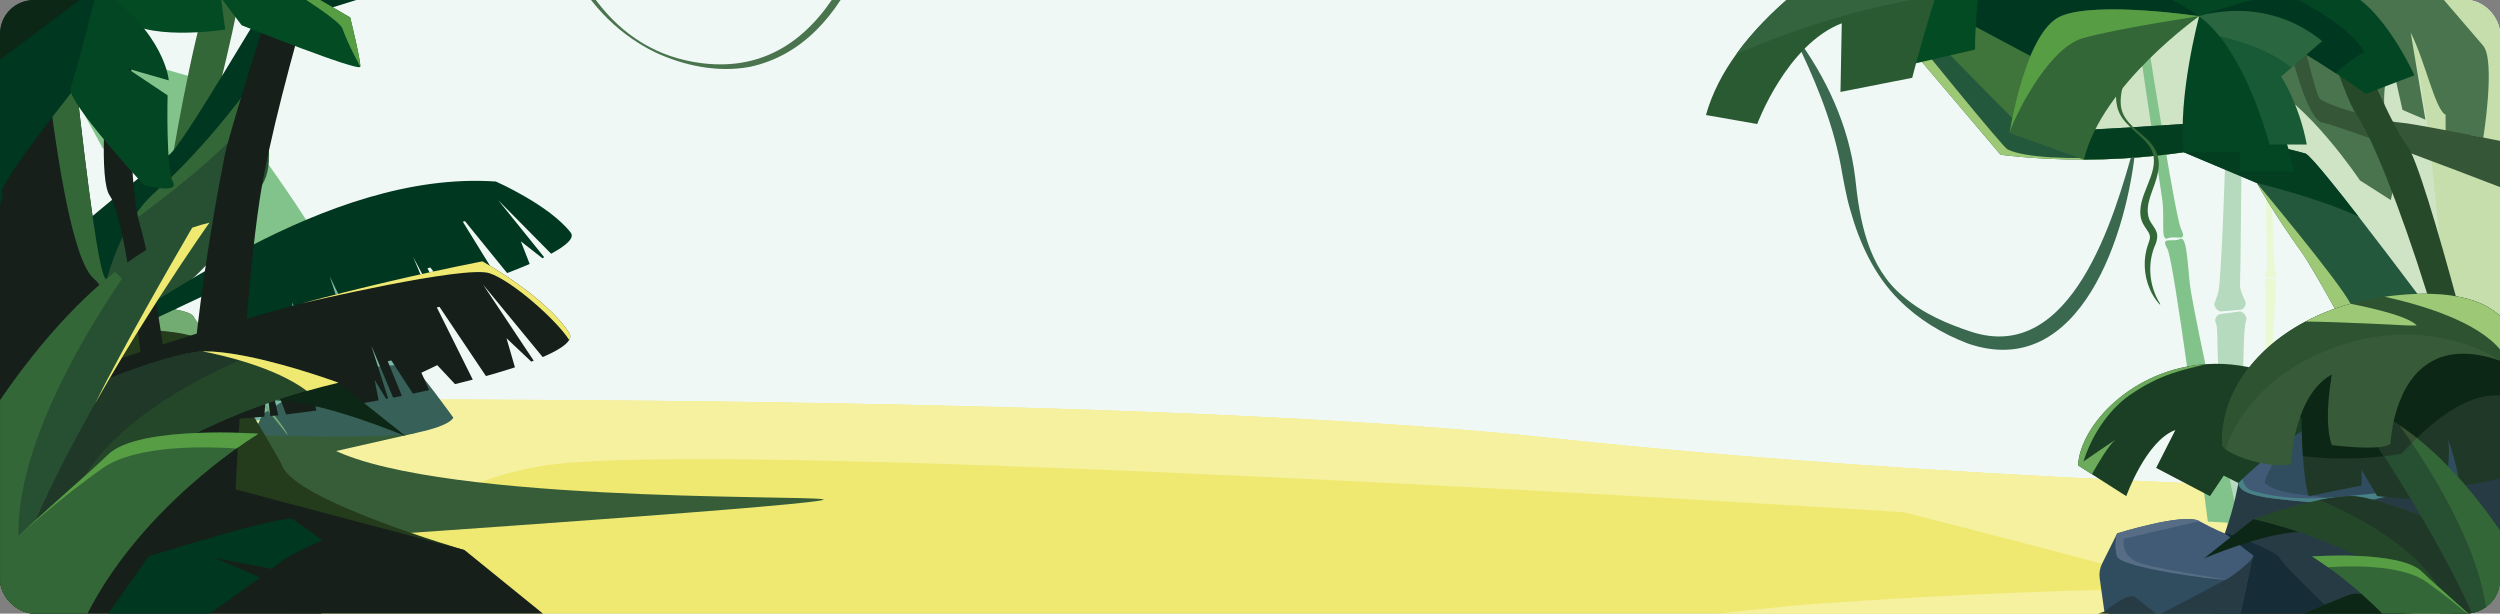 <?xml version="1.0" encoding="UTF-8"?> <svg xmlns="http://www.w3.org/2000/svg" width="1039" height="255" viewBox="0 0 1039 255" fill="none"><rect x="0" y="0" width="1039" height="255" fill="#808080" stroke="none"/><g clip-path="url(#clip0_82_523)"><rect width="1039" height="255" rx="14" fill="#F0F8F6"></rect><path d="M1039 205.856V339.85H-1V166.958C56.032 166.193 454.195 161.678 643.968 181.982C809.88 199.736 980.37 203.094 1039 205.856Z" fill="#EFE972"></path><path d="M1039 205.856V282.546C1035.52 281.678 1032.02 280.609 1028.5 279.329C968.881 257.625 791.025 212.856 791.025 212.856C791.025 212.856 295.416 181.261 224.653 193.74C131.058 210.246 170.356 281.141 -1 269.801V166.958C29.469 166.551 157.302 165.07 298.71 166.876C421.988 168.455 555.579 172.525 643.968 181.982C653.783 183.035 663.614 184.033 673.435 184.983C720.576 189.557 767.533 193.029 811.635 195.726C819.836 196.231 827.934 196.703 835.918 197.153C927.325 202.302 1003.57 204.185 1039 205.856Z" fill="#F6F19F"></path><path d="M1039 260.078V339.85H275.131C272.2 318.325 292.22 299.394 292.22 299.394L746.31 251.597C746.31 251.597 910.051 238.531 994.757 248.358C1015.32 250.745 1031.23 254.484 1039 260.078Z" fill="#F6F19F"></path><path d="M1039 260.077V339.849H713.177C714.85 338.715 716.464 337.554 717.959 336.382C728.63 328.015 733.348 319.019 710.956 315.856C686.315 312.373 617.729 326.474 550.72 339.849H377.121C379.402 333.778 384.629 328.791 384.629 328.791L731.404 265.59C731.404 265.59 889.489 252.329 994.756 248.357C1015.32 250.745 1031.23 254.483 1039 260.077Z" fill="#365D37"></path><path d="M371.995 -79.981C369.593 -41.114 355.71 18.543 311.475 27.817C298.298 30.23 284.488 27.375 272.437 21.823C270.509 20.888 268.648 19.879 266.847 18.805C266.492 18.597 266.14 18.383 265.792 18.168C250.619 8.791 240.052 -5.279 233.045 -21.394C225.123 -39.591 221.742 -60.391 221.387 -79.99H222.385C224.032 -61.066 227.812 -40.019 235.514 -21.647C242.339 -5.375 252.241 8.803 266.463 17.556C266.786 17.755 267.116 17.953 267.445 18.145C274.446 22.275 282.47 25.107 291.665 26.26C348.059 33.296 365.599 -36.498 371.71 -80L371.994 -79.981H371.995Z" fill="#49744E"></path><path d="M86.61 33.942L16.863 13.996L42.603 61.447C42.603 61.447 77.846 86.852 96.446 99.759C97.671 87.041 98.78 68.229 98.78 70.51C98.78 72.98 102.032 94.089 103.693 104.714C105.428 105.869 106.664 106.654 107.253 106.959C114.62 110.771 129.32 127.024 129.32 127.024L135.407 106.05C131.007 93.18 86.61 33.942 86.61 33.942Z" fill="#82C38B"></path><path d="M160.657 -80C157.142 -66.09 150.512 -40.719 148.859 -40.582C146.581 -40.396 99.321 -10.713 99.075 -1.166C98.832 8.381 83.416 66.71 83.416 66.71L72.251 62.27C72.251 62.27 83.551 -4.191 90.702 -11.085C97.85 -17.976 146.729 -47.941 146.729 -47.941L156.653 -80H160.657Z" fill="#346737"></path><path d="M173.718 179.729L173.189 179.849L112.475 193.616L107.626 175.383L173.718 179.729Z" fill="#365D37"></path><path d="M153.453 222.641C153.453 222.641 349.724 209.308 342.096 207.503C334.469 205.699 173.192 209.14 134.147 184.5C95.102 159.859 93.389 209.817 93.389 209.817L153.453 222.641Z" fill="#365D37"></path><path d="M171.365 169.309L98.621 175.383L93.27 163.728L84.632 144.916C84.632 144.916 116.221 103.101 125.611 104.963C134.867 106.798 146.556 104.495 149.617 111.844C149.662 111.947 149.703 112.052 149.742 112.161C152.598 119.898 171.365 169.309 171.365 169.309Z" fill="#7BBAA4"></path><path d="M149.617 111.844C142.561 111.194 125.125 110.21 121.031 115.862C115.866 122.99 100.383 165.811 100.383 165.811C100.383 165.811 97.553 165.061 93.27 163.728L84.632 144.916C84.632 144.916 116.221 103.101 125.611 104.963C134.867 106.798 146.556 104.495 149.617 111.844Z" fill="#5AA98E"></path><path d="M109.182 172.036C112.074 170.123 135.836 155.134 135.836 155.134C135.836 155.134 168.425 150.108 171.364 152.045C174.304 153.982 188.384 173.544 188.384 173.544C188.384 173.544 187.798 176.68 173.717 179.73C159.637 182.78 105.076 180.866 105.076 180.866L109.182 172.036Z" fill="#376058"></path><path d="M126.196 214.677C20.006 180.84 15.751 195.019 17.293 175.383C18.527 159.656 31.749 137.544 36.965 129.359C38.264 127.321 39.066 126.149 39.066 126.149C39.066 126.149 77.304 126.581 80.336 131.467C83.368 136.353 115.842 189.776 117.302 193.617C122.851 208.226 193.077 228.619 193.077 228.619C193.077 228.619 181.083 232.166 126.196 214.677Z" fill="#243B1C"></path><path d="M273.571 -80L246.981 -57.475L241.585 -52.903L197.184 -15.295L121.606 8.236C121.606 8.236 119.62 11.565 116.569 16.809C116.569 16.809 116.569 16.813 116.566 16.816C116.547 16.845 116.531 16.877 116.515 16.906C114.142 20.981 111.139 26.196 107.928 31.905C107.928 31.909 107.924 31.912 107.921 31.915C97.086 51.166 83.88 75.998 84.632 81.428C85.895 90.565 54.034 134.001 54.034 134.001L44.439 125.883L20.005 105.206C20.005 105.206 64.595 67.591 70.025 64.529C75.459 61.463 110.355 0.596 115.05 -5.45C119.742 -11.498 190.145 -25.848 198.358 -26.796C202.077 -27.225 222.044 -44.029 242.218 -61.089C243.933 -62.537 245.647 -63.988 247.355 -65.433C253.39 -70.533 259.319 -75.534 264.712 -80L273.571 -80Z" fill="#003720"></path><path d="M84.632 81.428C85.895 90.565 54.034 134.001 54.034 134.001L44.439 125.883C44.369 124.518 44.35 123.717 44.35 123.717C44.35 123.717 74.036 102.56 78.264 89.63C82.489 76.703 78.107 77.558 88.06 63.773C93.58 56.129 101.745 42.523 107.921 31.915C97.086 51.166 83.88 75.998 84.632 81.428Z" fill="#73AC73"></path><path d="M119.592 180.868C119.592 180.868 92.167 146.057 82.857 140.87C73.547 135.686 39.066 136.849 39.066 136.849C37.359 135.084 36.786 132.447 36.965 129.359C38.264 127.321 39.066 126.149 39.066 126.149C39.066 126.149 77.305 126.581 80.337 131.467C83.368 136.353 119.032 176.796 119.592 180.868Z" fill="#73AC73"></path><path d="M111.718 67.354C111.494 70.301 110.912 72.983 109.831 75.148C103.616 87.595 79.633 130.441 40.442 136.419C40.442 136.419 42.441 111.901 54.22 92.522C57.143 87.71 60.67 83.219 64.918 79.496C86.282 60.77 105.798 33.321 105.798 33.321C105.798 33.321 112.786 53.363 111.718 67.354Z" fill="#274F32"></path><path d="M237.192 96.676C228.285 85.19 206.086 75.442 206.086 75.442C135.044 70.51 61.328 129.749 34.301 143.634C25.553 148.128 42.173 142.911 42.173 142.911L88.649 121.047C88.916 120.936 90.877 124.502 91.133 124.366C91.189 124.336 92.572 125.642 100.838 134.314C103.407 137.007 111.505 137.357 122.566 136.13L121.379 125.649L125.825 135.735C129.718 135.224 133.917 134.544 138.325 133.724L138.052 122.991L140.292 133.352C141.155 133.186 142.026 133.014 142.903 132.838L136.991 114.766L145.501 132.306C148.744 131.629 152.066 130.89 155.431 130.099L154.014 125.189L156.583 124.226L159.024 129.239C164.581 127.885 170.225 126.401 175.807 124.833L173.87 118.122L178.292 124.128C178.641 123.929 178.528 123.993 178.876 123.795L171.688 106.773L180.563 123.472C181.516 123.195 182.466 122.915 183.412 122.633L177.656 111.521L178.846 111.176L187.007 121.546C188.791 120.999 190.557 120.447 192.302 119.889L189.199 114.341L194.246 111.343L200.731 117.1C202.7 116.425 204.623 115.747 206.493 115.07L192.348 92.153L193.231 91.898L210.764 113.488C214.125 112.213 217.27 110.946 220.14 109.705L216.454 100.284L225.405 107.304C225.67 107.176 225.93 107.049 226.187 106.923L207.034 83.166L229.05 105.446C235.571 101.916 238.855 98.825 237.194 96.682L237.192 96.676Z" fill="#003720"></path><path d="M111.718 67.354C109.773 56 105.075 45.847 105.075 45.847C99.795 59.953 54.22 92.528 54.22 92.528V92.522C57.143 87.71 60.671 83.219 64.918 79.496C86.282 60.77 105.798 33.321 105.798 33.321C105.798 33.321 112.786 53.363 111.718 67.354Z" fill="#346737"></path><path d="M146.786 -68.604C147.464 -61.111 115.38 33.799 107.921 82.956C102.676 117.537 99.19 177.248 97.585 209.621C96.906 223.269 96.564 232.057 96.564 232.057L77.973 232.166C77.973 232.166 77.337 225.483 77.269 212.594C77.145 186.817 79.297 136.224 93.388 64.622C96.046 51.124 129.58 -52.515 138.503 -80H156.688C151.99 -77.242 146.39 -73 146.786 -68.604Z" fill="#161F1A"></path><path d="M239.183 265.999H0V171.878C18.809 171.554 72.888 171.657 76.566 183.456L92.755 202.054L193.078 228.619L239.183 265.999Z" fill="#161F1A"></path><path d="M155.943 266H0V198.117C28.365 209.045 104.832 239.474 155.943 266Z" fill="#161F1A"></path><path d="M76.3 217.688L66.501 222.715C66.501 222.715 66.22 219.492 65.711 214.013C63.005 185.023 53.839 92.885 45.607 81.268C36.975 69.091 53.318 -51.65 57.3 -80H60.597C58.313 -52.371 49.403 63.539 58.144 93.413C66.696 122.644 73.966 193.503 75.834 212.78C76.137 215.916 76.3 217.688 76.3 217.688Z" fill="#161F1A"></path><path d="M46.406 189.832C46.406 189.832 45.105 192.225 42.815 195.874C35.404 207.68 17.625 232.624 0 232.159V-80H20.075C24.371 -34.097 38.609 113.821 44.059 115.938C50.513 118.447 46.381 183.469 46.406 189.832Z" fill="#161F1A"></path><path d="M46.406 189.832C46.406 189.832 45.105 192.225 42.815 195.874C47.456 164.215 50.231 125.162 39.066 115.862C22.682 102.214 12.643 -34.732 9.755 -80H20.075C24.371 -34.097 38.609 113.821 44.059 115.939C50.513 118.447 46.381 183.469 46.406 189.832Z" fill="#346737"></path><path d="M133.939 224.522C133.939 224.522 119.64 230.541 115.367 234.575C115.024 234.898 114.212 235.539 113.032 236.43C105.555 235.046 90.708 232.258 89.061 231.679C88.988 231.653 88.946 231.64 88.936 231.64C89.199 231.842 100.386 236.567 108.024 240.117C97.031 248.091 77.257 261.941 71.455 266H37.218L61.809 231.23C61.809 231.23 111.759 215.436 121.379 215.516L133.939 224.522Z" fill="#003720"></path><path d="M40.71 -5.642L10.81 31.075L0 35.968V-5.437C4.538 -10.134 8.005 -13.517 9.198 -14.478C9.56 -14.766 10.023 -14.975 10.577 -15.106C17.843 -16.855 40.272 -5.857 40.704 -5.645C40.707 -5.642 40.71 -5.642 40.71 -5.642Z" fill="#0D2716"></path><path d="M34.333 32.604C34.333 32.604 -0.969 76.44 0.86 80.243C1.321 81.198 0.896 82.889 0 84.885V24.857L40.71 -5.642L34.333 32.604Z" fill="#003720"></path><path d="M149.729 27.718C149.45 30.096 100.425 10.495 100.425 10.495L91.825 -0.913L93.587 12.302C93.587 12.302 58.381 17.803 49.547 6.081L40.71 -5.642C40.71 -5.642 77.634 -23.759 84.862 -25.463C85.233 -25.549 85.527 -25.594 85.732 -25.591C89.938 -25.508 145.542 7.272 145.542 7.272C145.542 7.272 150.007 25.338 149.729 27.718Z" fill="#034B23"></path><path d="M40.71 -5.644C40.71 -5.644 31.526 31.077 29.324 36.393C27.121 41.709 59.957 77.035 59.957 77.035C59.957 77.035 74.808 80.808 71.865 75.531C68.923 70.254 69.651 39.623 69.651 39.623L52.966 28.476L70.138 33.4C70.138 33.4 68.831 13.806 40.709 -5.644H40.71Z" fill="#034623"></path><path d="M149.728 27.718C149.728 27.718 144.384 17.934 142.331 11.876C140.354 6.045 88.741 -23.265 84.862 -25.463C85.233 -25.549 85.527 -25.594 85.732 -25.591C89.937 -25.508 145.542 7.272 145.542 7.272C145.542 7.272 150.007 25.338 149.728 27.718Z" fill="#569D43"></path><path d="M236.551 141.308C235.256 143.493 231.351 145.906 225.537 148.398L200.76 118.28L221.817 149.904C221.484 150.032 221.149 150.16 220.806 150.288L210.505 140.572L214.01 152.669C210.313 153.88 206.27 155.094 201.959 156.295L182.664 127.539L181.542 127.757L196.484 157.772C194.088 158.4 191.629 159.022 189.112 159.637L181.724 151.762L175.129 154.905L178.347 162.139C176.121 162.629 173.869 163.116 171.595 163.59L162.65 149.808L161.137 150.103L167.015 164.529C165.809 164.772 164.601 165.009 163.388 165.246L154.273 143.538L161.262 165.458C160.804 165.663 160.951 165.596 160.497 165.804L155.693 157.856L157.337 166.397C150.24 167.707 143.076 168.908 136.034 169.956L133.574 163.462L130.28 164.365L131.483 170.613C127.22 171.212 123.017 171.753 118.92 172.224L110.355 149.513L115.642 172.589C114.532 172.708 113.435 172.823 112.345 172.932L110.739 159.832L109.866 173.169C104.307 173.685 99.027 174.053 94.143 174.246L89.768 161.235L90.056 174.364C76.204 174.63 66.204 173.278 63.325 169.648C54.06 157.961 52.493 156.183 52.419 156.215C52.087 156.356 52.019 156.818 51.674 156.923L25.839 163.888C25.839 163.888 12.115 163.597 23.469 159.015C46.25 149.83 82.019 137.672 125.131 126.148C125.131 126.148 125.134 126.148 125.141 126.145C148.405 119.927 173.808 113.891 200.459 108.605C200.459 108.605 226.877 123.207 236.622 138.457C237.194 139.351 237.146 140.306 236.551 141.308Z" fill="#161F1A"></path><path d="M140.694 159.06C136.175 160.134 131.796 161.271 127.555 162.472C124.197 163.424 120.929 164.411 117.74 165.433C116.748 165.756 115.767 166.073 114.791 166.4C102.564 170.469 91.607 175.05 81.798 179.955C73.716 183.992 66.408 188.246 59.807 192.616C19.733 219.14 5.607 249.86 1.5 261.351C1.5 261.351 1.5 261.355 1.497 261.355C0.435 264.318 0.045 266 0.045 266C0.045 266 0.032 265.984 0 265.952C0.016 265.821 0.029 265.686 0.045 265.552V178.286C0.812 177.86 1.586 177.434 2.373 177.011C15.838 169.71 31.407 162.674 45.591 157.161C61.847 150.83 76.291 146.502 83.663 146.044C83.832 146.034 84.002 146.025 84.162 146.021C84.408 146.009 84.644 146.005 84.872 146.005C87.03 146.005 89.343 146.15 91.764 146.403C95.416 146.787 99.299 147.431 103.22 148.226C121.546 151.955 140.694 159.06 140.694 159.06Z" fill="#254729"></path><path d="M0 237.857C0 237.857 0.016 237.869 0.044 237.889C0.929 238.513 14.801 247.45 30.293 207.577C42.186 176.966 82.984 156.652 103.22 148.227C99.3 147.433 95.416 146.789 91.763 146.403C89.343 146.149 87.03 146.006 84.872 146.006C84.494 146.006 84.09 146.018 83.662 146.045C76.291 146.502 61.846 150.83 45.59 157.16C31.408 162.676 15.837 169.71 2.372 177.009L0.044 236.736L0 237.856V237.857Z" fill="#203828"></path><path d="M87.053 92.529C87.053 92.529 78.338 104.809 66.424 123.336C60.104 133.155 52.889 144.73 45.591 157.16C43.55 160.633 41.507 164.173 39.472 167.761C30.54 183.511 21.834 200.173 14.875 216.08C12.262 222.051 9.895 227.924 7.852 233.594C5.261 240.787 3.198 247.668 1.82 254.06C1.142 257.199 0.633 260.217 0.313 263.094C0.297 263.251 0.278 263.402 0.262 263.555C0.169 264.382 0.099 265.196 0.045 266V166.333C13.829 146.175 30.163 126.972 47.871 112.956C51.114 110.386 54.408 107.996 57.738 105.802C64.956 101.047 72.357 97.235 79.87 94.634C82.252 93.807 84.648 93.102 87.053 92.529Z" fill="#274F32"></path><path d="M114.791 166.399C134.361 166.808 168.168 181.122 168.699 181.348L140.691 159.059C131.479 161.248 122.859 163.713 114.79 166.399H114.791Z" fill="#0D2716"></path><path d="M0.043 166.331V265.999H31.328C42.38 238.416 62.529 216.33 79.317 201.487C85.259 196.234 90.782 191.883 95.332 188.521C96.355 187.762 97.331 187.055 98.252 186.399C103.885 182.377 107.427 180.267 107.427 180.267C107.427 180.267 95.475 179.401 81.796 179.953C67.439 180.53 51.174 182.668 44.838 189.013C43.164 190.687 40.459 193.162 37.031 196.233C31.227 201.439 23.345 208.373 14.875 216.079C12.534 218.21 10.142 220.406 7.742 222.64C7.726 222.652 7.714 222.664 7.706 222.672L7.695 222.684C6.897 186.288 33.774 140.783 50.745 115.78C49.869 114.898 48.904 113.948 47.869 112.954C30.161 126.97 13.829 146.175 0.043 166.331Z" fill="#346737"></path><path d="M7.744 222.641C8.76 221.722 25.251 206.844 42.579 194.621C56.733 184.638 86.466 185.577 98.253 186.399C103.886 182.378 107.429 180.268 107.429 180.268C107.429 180.268 95.476 179.401 81.797 179.954C67.44 180.53 51.175 182.668 44.839 189.014C43.166 190.687 40.46 193.162 37.032 196.234C31.229 201.44 23.346 208.374 14.876 216.08C12.535 218.21 10.144 220.407 7.743 222.641H7.744Z" fill="#569D43"></path><path d="M140.693 159.06C136.174 160.134 131.796 161.271 127.555 162.472C114.362 152.544 92.298 147.585 84.161 146.021C84.408 146.009 84.644 146.005 84.871 146.005C87.03 146.005 89.343 146.15 91.764 146.403C95.416 146.787 99.299 147.431 103.22 148.226C121.546 151.955 140.693 159.06 140.693 159.06Z" fill="#EFE972"></path><path d="M87.053 92.529C87.053 92.529 78.338 104.809 66.424 123.336C60.105 133.155 52.889 144.73 45.591 157.16C43.55 160.633 41.507 164.173 39.473 167.761C51.396 143.881 70.787 110.207 79.87 94.634C82.252 93.807 84.648 93.102 87.053 92.529Z" fill="#EFE972"></path><path d="M236.551 141.308C231.405 133.11 212.865 116.71 203.462 113.555C193.26 110.13 126.087 125.924 125.141 126.145C148.405 119.927 173.808 113.891 200.459 108.605C200.459 108.605 226.877 123.207 236.622 138.457C237.194 139.351 237.146 140.306 236.551 141.308Z" fill="#EFE972"></path><path d="M931.199 21.363C927.971 20.337 923.438 23.965 925.539 18.365C926.001 17.138 926.57 11.946 927.182 4.59C927.371 2.305 927.562 -0.186 927.757 -2.838C928.146 -8.089 928.537 -13.95 928.92 -20H933.03C932.807 -15.159 932.601 -10.644 932.418 -6.78C932.29 -3.992 932.174 -1.544 932.078 0.442C931.971 2.689 931.887 4.346 931.837 5.23C931.387 13.318 934.426 22.389 931.199 21.363Z" fill="#B5DABE"></path><path d="M931.345 128.736C932.476 128.43 933.991 126.736 932.997 124.839C932.452 123.799 930.891 120.491 930.946 118.603C931.568 97.344 931.267 31.132 933.321 26.531C935.758 21.071 931.012 24.418 927.853 23.199C924.695 21.979 926.246 36.41 925.731 44.494C924.923 57.187 924.023 99.543 922.35 118.628C922.114 121.308 921.229 123.889 920.382 125.834C919.799 127.17 921.822 129.784 923.227 129.404L931.346 128.737L931.345 128.736Z" fill="#B5DABE"></path><path d="M922.474 130.547C921.359 130.908 919.926 132.671 921.009 134.518C921.604 135.532 921.593 143.381 921.628 145.269C922.019 166.534 927.201 228.036 925.369 232.73C923.194 238.3 927.775 234.73 930.989 235.798C934.203 236.866 931.966 222.525 932.095 214.426C932.297 201.708 931.778 161.831 932.542 142.687C932.649 140 932.81 134.905 933.564 132.922C934.082 131.56 931.938 129.045 930.552 129.493L922.474 130.546V130.547Z" fill="#B5DABE"></path><path d="M942.033 73.95C943.275 73.556 945.018 74.951 944.21 72.797C944.033 72.325 943.814 70.328 943.578 67.499C943.506 66.62 943.432 65.661 943.358 64.642C943.208 62.622 943.058 60.368 942.91 58.041H941.329C941.415 59.903 941.495 61.639 941.564 63.125C941.614 64.198 941.658 65.139 941.695 65.903C941.736 66.767 941.768 67.405 941.788 67.744C941.961 70.855 940.792 74.344 942.033 73.949V73.95Z" fill="#E9F9D4"></path><path d="M941.977 115.247C941.542 115.129 940.959 114.477 941.342 113.748C941.552 113.347 942.151 112.075 942.131 111.349C941.892 103.172 942.008 77.706 941.218 75.936C940.28 73.837 942.106 75.124 943.321 74.654C944.536 74.185 943.939 79.736 944.138 82.844C944.448 87.727 944.794 104.018 945.438 111.358C945.528 112.388 945.868 113.381 946.194 114.128C946.418 114.642 945.64 115.648 945.1 115.502L941.977 115.245V115.247Z" fill="#E9F9D4"></path><path d="M945.389 115.943C945.818 116.082 946.37 116.76 945.953 117.471C945.724 117.86 945.728 120.879 945.715 121.606C945.564 129.785 943.571 153.44 944.276 155.245C945.112 157.388 943.35 156.014 942.115 156.425C940.878 156.836 941.739 151.32 941.689 148.205C941.611 143.314 941.811 127.977 941.517 120.614C941.475 119.58 941.413 117.621 941.124 116.858C940.925 116.334 941.75 115.367 942.282 115.539L945.389 115.944V115.943Z" fill="#E9F9D4"></path><path d="M745.978 14.583C758.866 31.786 768.393 52.204 770.997 73.697C772.852 91.618 776.254 111.019 790.895 123.129C799.079 130.25 809.192 134.584 819.391 137.929C861.058 151.399 878.865 90.246 887.07 60.031L887.644 60.117C884.455 95.935 864.917 159.093 817.735 142.724C807.228 138.717 797.328 132.743 789.366 124.768C779 114.564 772.772 100.969 768.921 87.094C767.143 80.963 766.065 74.51 764.936 68.238C761.323 49.584 753.821 31.93 745.493 14.902L745.978 14.584V14.583Z" fill="#3A6950"></path><path d="M874.579 254.196C874.579 254.196 835.713 265.99 865.794 268.493C895.876 270.995 995.157 258.196 995.157 258.196C995.157 258.196 1021.03 248.91 1000.11 243.686C979.198 238.464 874.58 254.196 874.58 254.196H874.579Z" fill="#243B1C"></path><path d="M1039.4 -19.999V147.849C1035.38 147.75 1031.62 147.552 1028.1 147.27C1026.39 147.134 1024.74 146.977 1023.15 146.802C1019.49 141.889 1015.59 136.653 1011.58 131.297C1011.58 131.297 1011.58 131.294 1011.58 131.294C1009.35 128.323 1007.1 125.314 1004.83 122.299C983.38 93.782 961.107 64.878 958.167 63.805C955.537 62.849 907.056 51.539 907.056 51.539C907.056 51.539 878.996 53.499 859.599 54.295C853.289 4.494 798.037 -4.529 820.008 -19.999H1039.4Z" fill="#CFE4C5"></path><path d="M941.574 -19.999H811.353L804.434 21.587L834.667 57.14L860.026 54.279C860.026 54.279 902.618 -8.343 941.574 -19.999Z" fill="#3F743B"></path><path d="M1039.4 -19.999V147.849C1035.38 147.75 1031.62 147.552 1028.1 147.27C1022.16 141.639 1016.87 133.021 1016.47 131.672C1015.67 129.006 1009.68 25.941 1000.12 15.771C993.649 8.895 995.378 -9.074 997.178 -20H1039.4V-19.999Z" fill="#C6DEAB"></path><path d="M998.467 -19.999C998.467 -19.999 1026.76 12.779 1032 18.996C1037.25 25.212 1032 57.624 1032 57.624C1025.68 54.518 1016.4 57.624 1016.4 57.624V47.703C1012.08 45.658 1007.99 25.635 1001.87 13.498L1007.99 49.748L998.467 45.66L993.596 23.851C993.596 23.851 987.364 44.978 993.596 51.793C999.829 58.608 993.596 83.143 993.596 83.143L980.777 74.965C980.777 74.965 959.006 42.274 939.954 34.084C920.904 25.893 930.93 -19.999 930.93 -19.999H998.468H998.467Z" fill="#49744E"></path><path d="M1039.4 58.625V77.9C1019.37 70.19 973.372 52.645 965.089 50.912C956.489 49.112 946.447 -0.832 942.897 -19.999H948.368C952.884 -0.396 962.009 38.466 963.91 40.789C966.459 43.903 990.644 50.473 997.297 50.912C1002.23 51.238 1026.97 56.125 1039.4 58.625Z" fill="#365638"></path><path d="M1033.77 173.133C1033.77 173.133 1033.76 173.229 1033.74 173.4C1033.38 176.142 1030.2 198.56 1023.88 176.011C1023.63 175.122 1023.38 174.165 1023.12 173.133C1022.65 171.237 1022.17 169.351 1021.69 167.472H1021.68C1019.97 160.803 1018.2 154.261 1016.41 147.887C1014.82 142.214 1013.2 136.676 1011.58 131.297C1011.58 131.297 1011.58 131.294 1011.58 131.294C1010.7 128.361 1009.81 125.474 1008.92 122.642C997.16 84.975 985.481 56.493 979.464 47.806C972.885 38.305 960.831 -4.339 956.541 -20H963.225C970.783 -1.807 993.997 53.403 1000.11 60.072C1004.06 64.372 1013.48 96.692 1021.35 125.68H1021.36C1023.41 133.254 1025.37 140.601 1027.09 147.159C1027.79 149.851 1028.46 152.409 1029.08 154.796C1030.51 160.326 1031.69 164.937 1032.51 168.153C1033.32 171.319 1033.77 173.133 1033.77 173.133Z" fill="#264929"></path><path d="M913.978 6.742L854.879 29.142L821.116 11.152L817.828 9.399C818.251 5.381 819.79 1.631 822.109 -1.847C826.941 -9.106 835.175 -15.177 843.807 -19.999H892.753C902.876 -8.405 913.763 6.451 913.975 6.739L913.978 6.742Z" fill="#003720"></path><path d="M898.545 82.315C899.874 90.688 897.679 100.457 900.93 99.045C904.181 97.63 909.29 100.924 906.503 95.32C904.31 90.904 895.199 33.423 891.429 9.216H887.645C890.764 30.294 897.528 75.91 898.546 82.316L898.545 82.315Z" fill="#82C38B"></path><path d="M930.58 217.527C926.302 217.286 921.963 217.033 917.568 216.762C914.785 195.118 903.469 108.103 900.737 103.356C897.617 97.93 902.917 100.908 906.075 99.3C909.236 97.692 909.157 112.883 910.556 121.243C912.916 135.359 926.229 197.35 930.58 217.526V217.527Z" fill="#82C38B"></path><path d="M1039.4 168.767V248.153C1037.9 245.743 1036.4 243.315 1034.91 240.873C1026.91 227.784 1018.97 214.31 1011.38 201.151C1007.67 194.732 1004.05 188.385 1000.54 182.199C998.774 179.077 997.035 175.998 995.329 172.965C994.284 171.108 993.254 169.27 992.235 167.456C988.07 160.031 984.131 152.96 980.483 146.414C977.09 140.326 973.953 134.682 971.12 129.627C964.175 117.227 959.064 108.328 956.57 104.872C950.771 96.836 946.081 89.591 942.529 83.797C940.694 80.805 939.162 78.201 937.937 76.072C927.819 71.807 917.705 67.539 907.59 63.274C904.148 63.777 900.604 64.234 896.955 64.629C887.325 65.679 877.004 66.321 866.062 66.344C860.873 66.359 855.544 66.231 850.088 65.94C843.627 65.594 837.41 65.048 831.454 64.341L798.73 25.724L797.018 23.7L796.077 22.593L793.979 20.119L792.589 18.476L795.758 15.935L800.228 12.35C800.228 12.35 804.639 16.886 810.592 22.976C822.019 34.673 839.12 52.104 841.569 54.206C842.257 54.796 849.829 54.695 859.599 54.296C859.741 54.291 859.883 54.285 860.026 54.279C872.305 53.767 887.906 52.802 897.69 52.168C903.344 51.799 907.056 51.54 907.056 51.54C907.056 51.54 955.537 62.85 958.167 63.806C959.293 64.216 963.24 68.694 968.891 75.665C972.177 79.721 976.04 84.62 980.254 90.051C987.745 99.7 996.35 111.029 1004.83 122.301C1007.1 125.316 1009.35 128.325 1011.58 131.296C1011.58 131.296 1011.58 131.299 1011.58 131.299C1015.59 136.655 1019.49 141.891 1023.15 146.804C1023.19 146.871 1023.24 146.935 1023.29 147.002C1025.3 149.709 1027.24 152.319 1029.08 154.799C1033.06 160.172 1036.56 164.943 1039.38 168.763C1039.38 168.769 1039.4 168.769 1039.4 168.769V168.767Z" fill="#24583C"></path><path d="M907.59 63.274C890.753 65.731 871.403 67.074 850.088 65.94C843.627 65.594 837.41 65.047 831.454 64.341L798.73 25.724L797.018 23.7L796.077 22.592L793.979 20.118C795.015 16.911 795.758 15.935 795.758 15.935C795.758 15.935 832.346 61.19 834.382 62.139C849.955 69.402 907.59 63.273 907.59 63.273V63.274Z" fill="#9DC977"></path><path d="M824.1 -19.999C823.406 -14.513 822.692 -8.16 822.109 -1.847C821.694 2.61 821.345 7.05 821.116 11.152C820.919 14.606 820.806 17.822 820.806 20.61L810.592 22.976L798.73 25.724L796.315 26.285C796.315 26.285 796.312 26.285 796.315 26.282C796.309 26.198 796.208 24.855 796.077 22.593C795.979 20.86 795.86 18.589 795.758 15.935C795.386 6.468 795.177 -7.867 796.484 -19.999L824.1 -19.999Z" fill="#034B23"></path><path d="M980.254 90.05C963.173 82.095 937.937 76.071 937.937 76.071C927.819 71.806 917.704 67.538 907.59 63.273C904.147 63.776 900.604 64.233 896.955 64.628C887.325 65.677 877.004 66.32 866.062 66.343C865.969 66.172 863.024 60.741 860.025 54.278C872.305 53.766 887.906 52.801 897.69 52.167C903.343 51.798 907.056 51.539 907.056 51.539C907.056 51.539 955.537 62.849 958.167 63.805C959.293 64.215 963.24 68.692 968.891 75.664C972.176 79.72 976.039 84.619 980.254 90.05Z" fill="#043E20"></path><path d="M811.353 -19.999C809.109 -14.998 806.752 -8.437 804.544 -1.66C803.005 3.055 801.537 7.876 800.228 12.35C798.991 16.569 797.897 20.479 797.018 23.7C796.765 24.619 796.53 25.485 796.315 26.282V26.285C795.305 30.024 794.716 32.341 794.716 32.341L764.903 38.208L765.434 9.676C742.54 18.477 730.295 51.541 730.295 51.541L709 47.808C711.525 38.699 716.047 30.167 721.724 22.32C734.956 4.023 754.483 -10.541 769.692 -19.999H811.353Z" fill="#2A5A32"></path><path d="M913.978 6.742C913.978 6.742 873.527 35.285 866.065 66.346L835.181 55.272C835.184 55.264 835.184 55.252 835.187 55.24C835.381 53.964 841.802 13.041 856.476 6.741C871.386 0.342 913.978 6.741 913.978 6.741V6.742Z" fill="#346737"></path><path d="M941.574 -19.999L934.211 6.742H913.978L913.975 6.739C913.647 6.498 892.506 -8.903 870.32 -8.813C870.32 -8.813 873.533 -14.238 878.7 -20H941.574V-19.999Z" fill="#034623"></path><path d="M913.978 6.743C913.978 6.743 904.927 40.341 907.589 63.273H931.015V71.273H953.376C953.376 71.273 942.195 14.743 913.977 6.743H913.978Z" fill="#034623"></path><path d="M1003.42 31.274L983.191 39.007C983.191 39.007 978.17 35.327 970.746 30.422C955.883 20.607 931.381 5.902 918.186 6.03C916.822 6.042 915.583 6.213 914.483 6.565C915.142 6.33 916.428 5.882 918.195 5.298C924.551 3.181 937.142 -0.747 949.329 -3.049C959.54 -4.98 969.469 -5.768 975.204 -3.389C990.644 3.01 1003.42 31.274 1003.42 31.274Z" fill="#034623"></path><path d="M948.052 31.809C948.052 31.809 955.505 43.008 958.701 60.073H943.217C943.217 60.073 936.091 32.158 922.424 15.034C919.855 11.815 917.055 8.975 914.024 6.774C913.995 6.753 913.978 6.742 913.978 6.742C913.978 6.742 941.011 -2.579 965.089 17.072L952.304 28.131L948.052 31.809Z" fill="#185A35"></path><path d="M992.444 184.332C957.389 172.848 934.721 202.967 934.721 202.967L924.18 197.664L918.459 206.197L896.099 194.463L904.087 178.697C891.839 183.195 883.677 206.196 883.677 206.196L869.412 197.091L863.622 193.395C864.611 176.571 886.231 153.313 916.886 151.33C919.266 151.176 921.698 151.15 924.18 151.266C958.649 152.865 992.444 184.33 992.444 184.33V184.332Z" fill="#1B3F24"></path><path d="M1039.4 171.901V238.262C1037.99 239.158 1036.5 240.027 1034.91 240.873C1030.38 243.286 1025.06 245.487 1018.86 247.412C999.485 253.424 983.374 257.021 970.22 259.079C936.387 264.382 922.108 259.53 922.108 259.53L919.998 255.102L913.978 242.464C918.645 236.163 922.116 228.616 924.627 221.692C924.633 221.674 924.636 221.665 924.636 221.665C928.702 210.431 930.237 200.835 930.237 200.835L986.279 185.982L993.521 184.06L1000.54 182.199L1023.88 176.012L1033.74 173.402L1039.4 171.901Z" fill="#273B44"></path><path d="M971.744 257.13C971.704 257.255 971.155 257.993 970.22 259.078C936.387 264.381 922.108 259.529 922.108 259.529L919.998 255.101C919.159 241.451 924.4 222.51 924.627 221.69C924.633 221.673 924.636 221.664 924.636 221.664C924.935 220.83 946.589 229.18 947.588 232.055C948.583 234.931 971.944 256.531 971.744 257.13Z" fill="#162C36"></path><path d="M1039.4 168.767V192.758C1031.78 195.145 1021.66 198.235 1011.38 201.151C1009.05 201.811 1006.72 202.46 1004.4 203.09C1004.4 203.09 1004.4 203.09 1004.39 203.093C989.028 207.28 974.504 210.612 968.76 210.086C968.386 210.051 968.049 210.001 967.75 209.934C956.039 207.265 931.058 208.271 930.237 200.834C930.237 200.834 930.899 200.166 932.092 199.02C933.679 197.5 936.207 195.139 939.38 192.389C942.32 189.839 945.808 186.958 949.613 184.106C950.951 183.1 952.33 182.099 953.735 181.12C958.143 178.044 962.828 175.157 967.472 172.941C970.081 171.7 972.679 170.668 975.204 169.935C979.67 168.641 985.638 167.865 992.235 167.455C993.84 167.356 995.48 167.278 997.149 167.217C1005.23 166.932 1013.9 167.103 1021.68 167.473H1021.69C1025.57 167.662 1029.24 167.897 1032.51 168.153C1035.08 168.348 1037.4 168.56 1039.4 168.766V168.767Z" fill="#304C5F"></path><path d="M968.76 210.085C968.386 210.05 968.049 210 967.75 209.933C956.039 207.264 931.058 208.27 930.237 200.833C930.237 200.833 930.899 200.165 932.092 199.019C933.679 197.499 936.207 195.138 939.38 192.388C942.32 189.838 945.808 186.957 949.613 184.104C945.808 190.393 940.468 199.705 941.397 200.833C942.796 202.531 947.785 205.064 962.561 206.197C967.106 206.546 968.952 208.125 968.76 210.085Z" fill="#415B76"></path><path d="M1004.39 203.093C988.026 207.553 972.615 211.042 967.75 209.934C956.039 207.265 931.058 208.271 930.237 200.834C930.237 200.834 930.899 200.166 932.092 199.02C932.362 200.994 933.38 203.288 936.495 204.134C942.395 205.733 952.278 208.245 972.293 206.489C991.959 204.762 1003.98 203.148 1004.39 203.093Z" fill="#488286"></path><path d="M980.483 146.413C977.09 140.325 973.953 134.681 971.12 129.626C964.175 117.226 959.063 108.327 956.57 104.87C947.779 92.686 941.536 82.322 937.937 76.071C937.937 76.071 972.075 116.825 976.878 126.242C978.991 130.382 983.676 140.023 980.483 146.413Z" fill="#9DC977"></path><path d="M936.338 230.733L930.237 259.529C904.969 266.998 874.578 254.197 874.578 254.197L872.628 240.303C872.337 238.235 872.683 236.131 873.614 234.267L879.904 221.664L931.706 229.987L936.338 230.732V230.733Z" fill="#304C5F"></path><path d="M936.338 230.733L930.237 259.529C904.969 266.998 874.578 254.197 874.578 254.197C874.578 254.197 884.429 245.975 887.357 248.152L896.874 255.72L925.184 240.855C925.184 240.855 928.246 234.767 931.706 229.987L936.338 230.732V230.733Z" fill="#273B44"></path><path d="M925.184 240.856C925.175 240.859 925.167 240.861 925.158 240.864C925.14 240.87 925.12 240.876 925.094 240.879C925.091 240.879 925.088 240.882 925.085 240.882C922.589 241.271 881.483 236.009 879.904 231.264C878.305 226.464 879.904 221.664 879.904 221.664C879.904 221.664 907.59 213.018 913.978 216.541C914.021 216.565 914.065 216.588 914.106 216.611C920.424 220.086 924.635 221.664 924.635 221.664C924.635 221.664 934.741 229.665 936.338 230.732C937.928 231.793 926.867 240.245 925.184 240.856Z" fill="#415B76"></path><path d="M1039.4 293.985C1039.4 293.985 1039.11 292.756 1038.33 290.587C1038.33 290.587 1038.33 290.584 1038.33 290.584C1035.33 282.176 1024.99 259.703 995.671 240.297C990.842 237.101 985.496 233.988 979.583 231.034C972.406 227.446 964.389 224.094 955.444 221.117C954.73 220.878 954.013 220.646 953.288 220.41C948.011 218.718 942.421 217.154 936.495 215.747C936.495 215.747 950.502 210.549 963.911 207.821C966.778 207.24 969.62 206.769 972.293 206.487C974.063 206.301 975.755 206.196 977.334 206.196C977.61 206.196 977.906 206.205 978.219 206.225C983.612 206.56 994.18 209.726 1006.07 214.357C1016.45 218.393 1027.84 223.539 1037.69 228.879C1038.27 229.19 1038.83 229.502 1039.4 229.813V293.985V293.985Z" fill="#254729"></path><path d="M1039.23 273.289C1039.23 273.289 1039.25 273.361 1039.23 273.375C1038.58 273.832 1028.6 280.415 1017.26 251.244C1008.56 228.849 978.715 213.987 963.91 207.823C966.777 207.242 969.619 206.771 972.292 206.489C974.062 206.303 975.754 206.198 977.333 206.198C977.609 206.198 977.905 206.207 978.218 206.227C983.611 206.562 994.179 209.728 1006.07 214.359C1016.45 218.395 1027.84 223.541 1037.69 228.881L1039.39 272.578L1039.23 273.29L1039.23 273.289Z" fill="#203828"></path><path d="M1039.4 144.081V198.533C1032.17 201.199 1022.06 201.769 1022.06 201.769C1022.06 195.742 1017.53 182.698 1017.53 182.698C1018.86 196.531 1014.07 208.5 1014.07 208.5L987.96 206.197L981.476 195.266V201.769L959.499 206.197C958.236 202.168 957.511 195.658 957.099 189.558C956.55 181.523 956.541 174.199 956.541 174.199C956.541 174.199 953.328 167.718 953.206 160.805C953.189 159.784 953.238 158.758 953.375 157.738C954.44 149.806 981.476 141.07 981.476 141.07L1007.15 138.735L1026.16 137.005L1026.32 136.991L1026.4 137.031L1039.4 144.079V144.081Z" fill="#203828"></path><path d="M1039.4 144.081V164.178C1038.6 164.28 1037.74 164.332 1036.83 164.332C1024.73 164.332 1011.9 174.828 1004.4 182.018C1002.03 180.139 999.621 178.389 997.186 176.784C990.229 172.202 983.04 168.818 975.738 167.074C975.738 167.074 982.114 176.058 990.83 189.611C977.174 191.201 965.365 190.561 957.099 189.558C956.55 181.522 956.541 174.199 956.541 174.199C956.541 174.199 953.328 167.718 953.207 160.805L970.545 146.332C970.545 146.332 992.508 146.934 1006.12 139.264C1006.45 139.075 1006.8 138.898 1007.15 138.735C1012.25 136.336 1019.28 136.203 1026.16 137.005C1026.24 137.014 1026.31 137.023 1026.4 137.031L1039.4 144.079V144.081Z" fill="#0D2716"></path><path d="M1039.4 221.068V293.986C1039.36 293.398 1039.3 292.802 1039.24 292.198C1039.22 292.084 1039.21 291.974 1039.2 291.86C1038.96 289.755 1038.59 287.546 1038.1 285.249C1037.09 280.574 1035.58 275.539 1033.68 270.276C1032.19 266.127 1030.46 261.833 1028.54 257.464C1022.29 243.177 1014.12 228.057 1006.07 214.357C1000.73 205.263 995.454 196.795 990.83 189.611C982.114 176.057 975.738 167.074 975.738 167.074C983.04 168.819 990.229 172.203 997.186 176.785C999.622 178.39 1002.03 180.14 1004.4 182.018C1017.36 192.272 1029.31 206.322 1039.4 221.068Z" fill="#274F32"></path><path d="M1039.4 293.657V293.986H987.234C985.13 284.069 982.828 275.281 980.53 273.397C974.673 268.597 906.525 277.13 906.525 277.13C906.525 277.13 933.131 265.346 954.861 256.079C963.089 252.57 970.618 249.421 975.738 247.412C977.427 246.749 979.331 246.569 981.397 246.79C995.387 248.278 1016.81 268.138 1029.25 280.889C1033.62 285.364 1036.88 288.96 1038.33 290.585C1038.33 290.585 1038.33 290.588 1038.33 290.588C1038.87 291.193 1039.16 291.521 1039.16 291.521C1039.17 291.635 1039.18 291.748 1039.2 291.861C1039.21 291.975 1039.22 292.085 1039.24 292.199C1039.29 292.69 1039.35 293.178 1039.4 293.658V293.657Z" fill="#204829"></path><path d="M1004.4 182.018C1003.65 182.745 1002.94 183.44 1002.3 184.085C999.651 186.742 998.037 188.586 997.9 188.609C995.497 189.013 993.138 189.344 990.83 189.612C982.114 176.058 975.738 167.075 975.738 167.075C983.04 168.82 990.229 172.204 997.186 176.786C998.101 177.388 999.009 178.01 999.915 178.652C1000.22 178.864 1000.52 179.083 1000.82 179.301C1000.83 179.306 1000.84 179.315 1000.85 179.324C1001.14 179.536 1001.43 179.748 1001.72 179.961C1002.33 180.411 1002.93 180.871 1003.53 181.336C1003.82 181.562 1004.11 181.789 1004.4 182.019V182.018Z" fill="#203828"></path><path d="M1039.4 131.537V150.024C1034.86 148.419 1030.77 147.506 1027.09 147.16C1025.77 147.035 1024.5 146.983 1023.29 147C1020.79 147.032 1018.5 147.343 1016.41 147.887C1005.93 150.602 1000.24 159.098 997.149 167.217C996.4 169.185 995.802 171.13 995.329 172.965C993.942 178.334 993.596 182.765 993.521 184.059C993.509 184.309 993.503 184.443 993.503 184.443C992.319 185.428 989.547 185.859 986.279 185.981C978.951 186.254 969.129 184.978 969.129 184.978C967.872 181.736 967.463 177.343 967.472 172.941C967.492 164.304 969.129 155.646 969.129 155.646C959.952 160.547 955.697 172.142 953.735 181.119C952.287 187.765 952.092 192.975 952.092 192.975C948.485 193.737 943.855 193.347 939.38 192.388C933.221 191.065 927.361 188.657 924.877 186.663C924.104 186.047 923.658 185.468 923.629 184.977C921.986 157.861 948.319 128.602 992.711 123.099C1028.07 118.714 1037.17 130.085 1039.4 131.536V131.537Z" fill="#375A38"></path><path d="M904.191 13.97C892.475 18.257 880.332 30.521 881.429 43.781C881.965 49.462 886.716 53.018 890.782 56.472C895.715 60.459 898.261 65.398 896.778 71.81C895.668 78.368 890.783 84.79 893.302 91.346C894.118 93.118 895.535 94.402 896.219 96.367C896.849 97.963 896.479 99.954 895.87 101.425C892.258 109.411 893.131 119.021 897.846 126.405L897.617 126.584C893.135 121.71 891 114.912 891.375 108.335C891.518 106.342 891.85 104.342 892.462 102.431C892.806 101.183 893.414 99.944 893.529 98.758C893.623 95.436 889.13 93.921 889.532 87.385C889.874 78.22 899.448 68.868 892.854 60.202C888.653 54.77 881.337 51.361 879.855 44.072C876.779 29.544 890.619 15.944 904.116 13.69L904.192 13.97L904.191 13.97Z" fill="#346737"></path><path d="M955.444 221.118C941.127 221.417 916.393 231.89 916.004 232.055L936.495 215.748C943.234 217.35 949.541 219.153 955.444 221.118Z" fill="#0D2716"></path><path d="M1029.48 293.985H1011.99C1010.82 290.706 1009.4 286.981 1007.57 282.995C1001.48 269.761 970.299 260.148 954.861 256.077C963.089 252.568 970.618 249.42 975.738 247.411C977.427 246.748 979.331 246.567 981.398 246.788C995.387 248.277 1016.81 268.136 1029.25 280.888C1030.83 287.281 1030.64 291.098 1029.48 293.985Z" fill="#0D2716"></path><path d="M1039.4 131.537V150.024C1039.4 150.024 1010.61 129.403 969.614 144.601C938.515 156.132 928.095 177.177 924.877 186.664C924.105 186.048 923.658 185.469 923.629 184.978C922.473 165.918 935.142 145.799 958.187 133.618C963.815 130.64 970.064 128.14 976.879 126.242C981.371 124.991 986.108 124.003 991.08 123.314C991.62 123.238 992.165 123.166 992.711 123.099C1028.07 118.714 1037.17 130.085 1039.4 131.536V131.537Z" fill="#2D5330"></path><path d="M1039.4 221.069V293.986H1016.51C1008.42 273.807 993.68 257.648 981.398 246.789C977.05 242.945 973.01 239.762 969.681 237.302C968.932 236.747 968.218 236.229 967.544 235.75C963.423 232.807 960.831 231.264 960.831 231.264C960.831 231.264 969.576 230.63 979.584 231.034C990.087 231.456 1001.99 233.02 1006.62 237.663C1007.85 238.887 1009.83 240.698 1012.33 242.945C1016.58 246.754 1022.35 251.827 1028.54 257.465C1030.26 259.023 1032.01 260.631 1033.76 262.265C1033.77 262.273 1033.78 262.282 1033.79 262.288L1033.8 262.297C1034.38 235.669 1014.72 202.378 1002.3 184.085C1002.94 183.44 1003.65 182.745 1004.4 182.018C1017.36 192.272 1029.31 206.322 1039.4 221.069Z" fill="#346737"></path><path d="M1004.4 182.018C1003.65 182.745 1002.94 183.44 1002.3 184.085C1000.39 181.271 998.652 178.811 997.187 176.785C998.101 177.386 999.009 178.009 999.915 178.651C1000.22 178.863 1000.52 179.081 1000.82 179.3C1000.83 179.305 1000.84 179.314 1000.85 179.323C1001.14 179.535 1001.43 179.747 1001.72 179.959C1002.33 180.41 1002.93 180.869 1003.53 181.335C1003.82 181.561 1004.11 181.788 1004.4 182.018Z" fill="#384F32"></path><path d="M1033.76 262.264C1033.02 261.593 1020.95 250.708 1008.28 241.766C997.921 234.462 976.167 235.149 967.544 235.75C963.423 232.808 960.831 231.264 960.831 231.264C960.831 231.264 969.576 230.631 979.584 231.035C990.087 231.456 1001.99 233.02 1006.62 237.663C1007.85 238.887 1009.83 240.699 1012.33 242.946C1016.58 246.755 1022.35 251.828 1028.54 257.465C1030.26 259.024 1032.01 260.631 1033.76 262.265V262.264Z" fill="#569D43"></path><path d="M1039.4 131.536V145.669C1029.87 133.827 1007.27 126.912 991.08 123.315C991.62 123.24 992.165 123.167 992.711 123.1C1028.07 118.716 1037.17 130.087 1039.4 131.537V131.536Z" fill="#9DC977"></path><path d="M1004.4 135.27H1000.8C1000.8 135.27 973.982 133.813 958.187 133.619C963.815 130.641 970.064 128.141 976.878 126.243C988.113 128.478 1001.29 131.752 1004.4 135.27Z" fill="#9DC977"></path><path d="M925.184 240.856C925.19 240.861 925.181 240.864 925.158 240.864C925.14 240.864 925.12 240.87 925.094 240.879C925.091 240.879 925.088 240.882 925.085 240.882C922.589 241.271 881.483 236.009 879.904 231.264C878.305 226.464 879.904 221.664 879.904 221.664C879.904 221.664 907.59 213.018 913.978 216.541C914.021 216.565 914.065 216.588 914.106 216.611L882.699 223.9C882.699 223.9 881.251 229.933 887.357 233.131C893.339 236.265 924.937 240.661 925.184 240.856Z" fill="#566D85"></path><path d="M982.648 21.587C982.648 21.587 976.223 24.953 970.746 30.422C955.883 20.607 931.381 5.902 918.187 6.03C918.187 5.786 918.189 5.542 918.195 5.298C924.551 3.181 937.142 -0.747 949.329 -3.049C959.56 1.969 976.942 11.607 982.648 21.587Z" fill="#003720"></path><path d="M865.903 191.766L879.193 182.698C876.372 185.018 871.969 192.496 869.412 197.093L863.622 193.397C864.611 176.573 886.231 153.315 916.886 151.332C906.826 153.864 898.303 155.353 886.026 163.571C870.841 173.734 865.903 191.766 865.903 191.766Z" fill="#6CAA5C"></path><path d="M913.978 6.742C913.978 6.742 881.5 11.542 865.903 15.772C850.352 19.988 835.855 51.694 835.187 55.241C835.381 53.965 841.802 13.042 856.476 6.742C871.386 0.343 913.978 6.742 913.978 6.742Z" fill="#569D43"></path><path d="M965.089 17.072L952.304 28.131C943.17 20.592 930.136 16.758 922.424 15.034C919.841 11.798 917.026 8.946 913.978 6.742C913.978 6.742 941.011 -2.579 965.089 17.072Z" fill="#2A6740"></path><path d="M811.353 -19.999C809.109 -14.998 806.752 -8.437 804.544 -1.66C771.41 3.017 741.098 14.08 721.724 22.318C734.956 4.023 754.483 -10.541 769.692 -19.999H811.353Z" fill="#34643E"></path></g><defs><clipPath id="clip0_82_523"><rect width="1039" height="255" rx="14" fill="white"></rect></clipPath></defs></svg> 